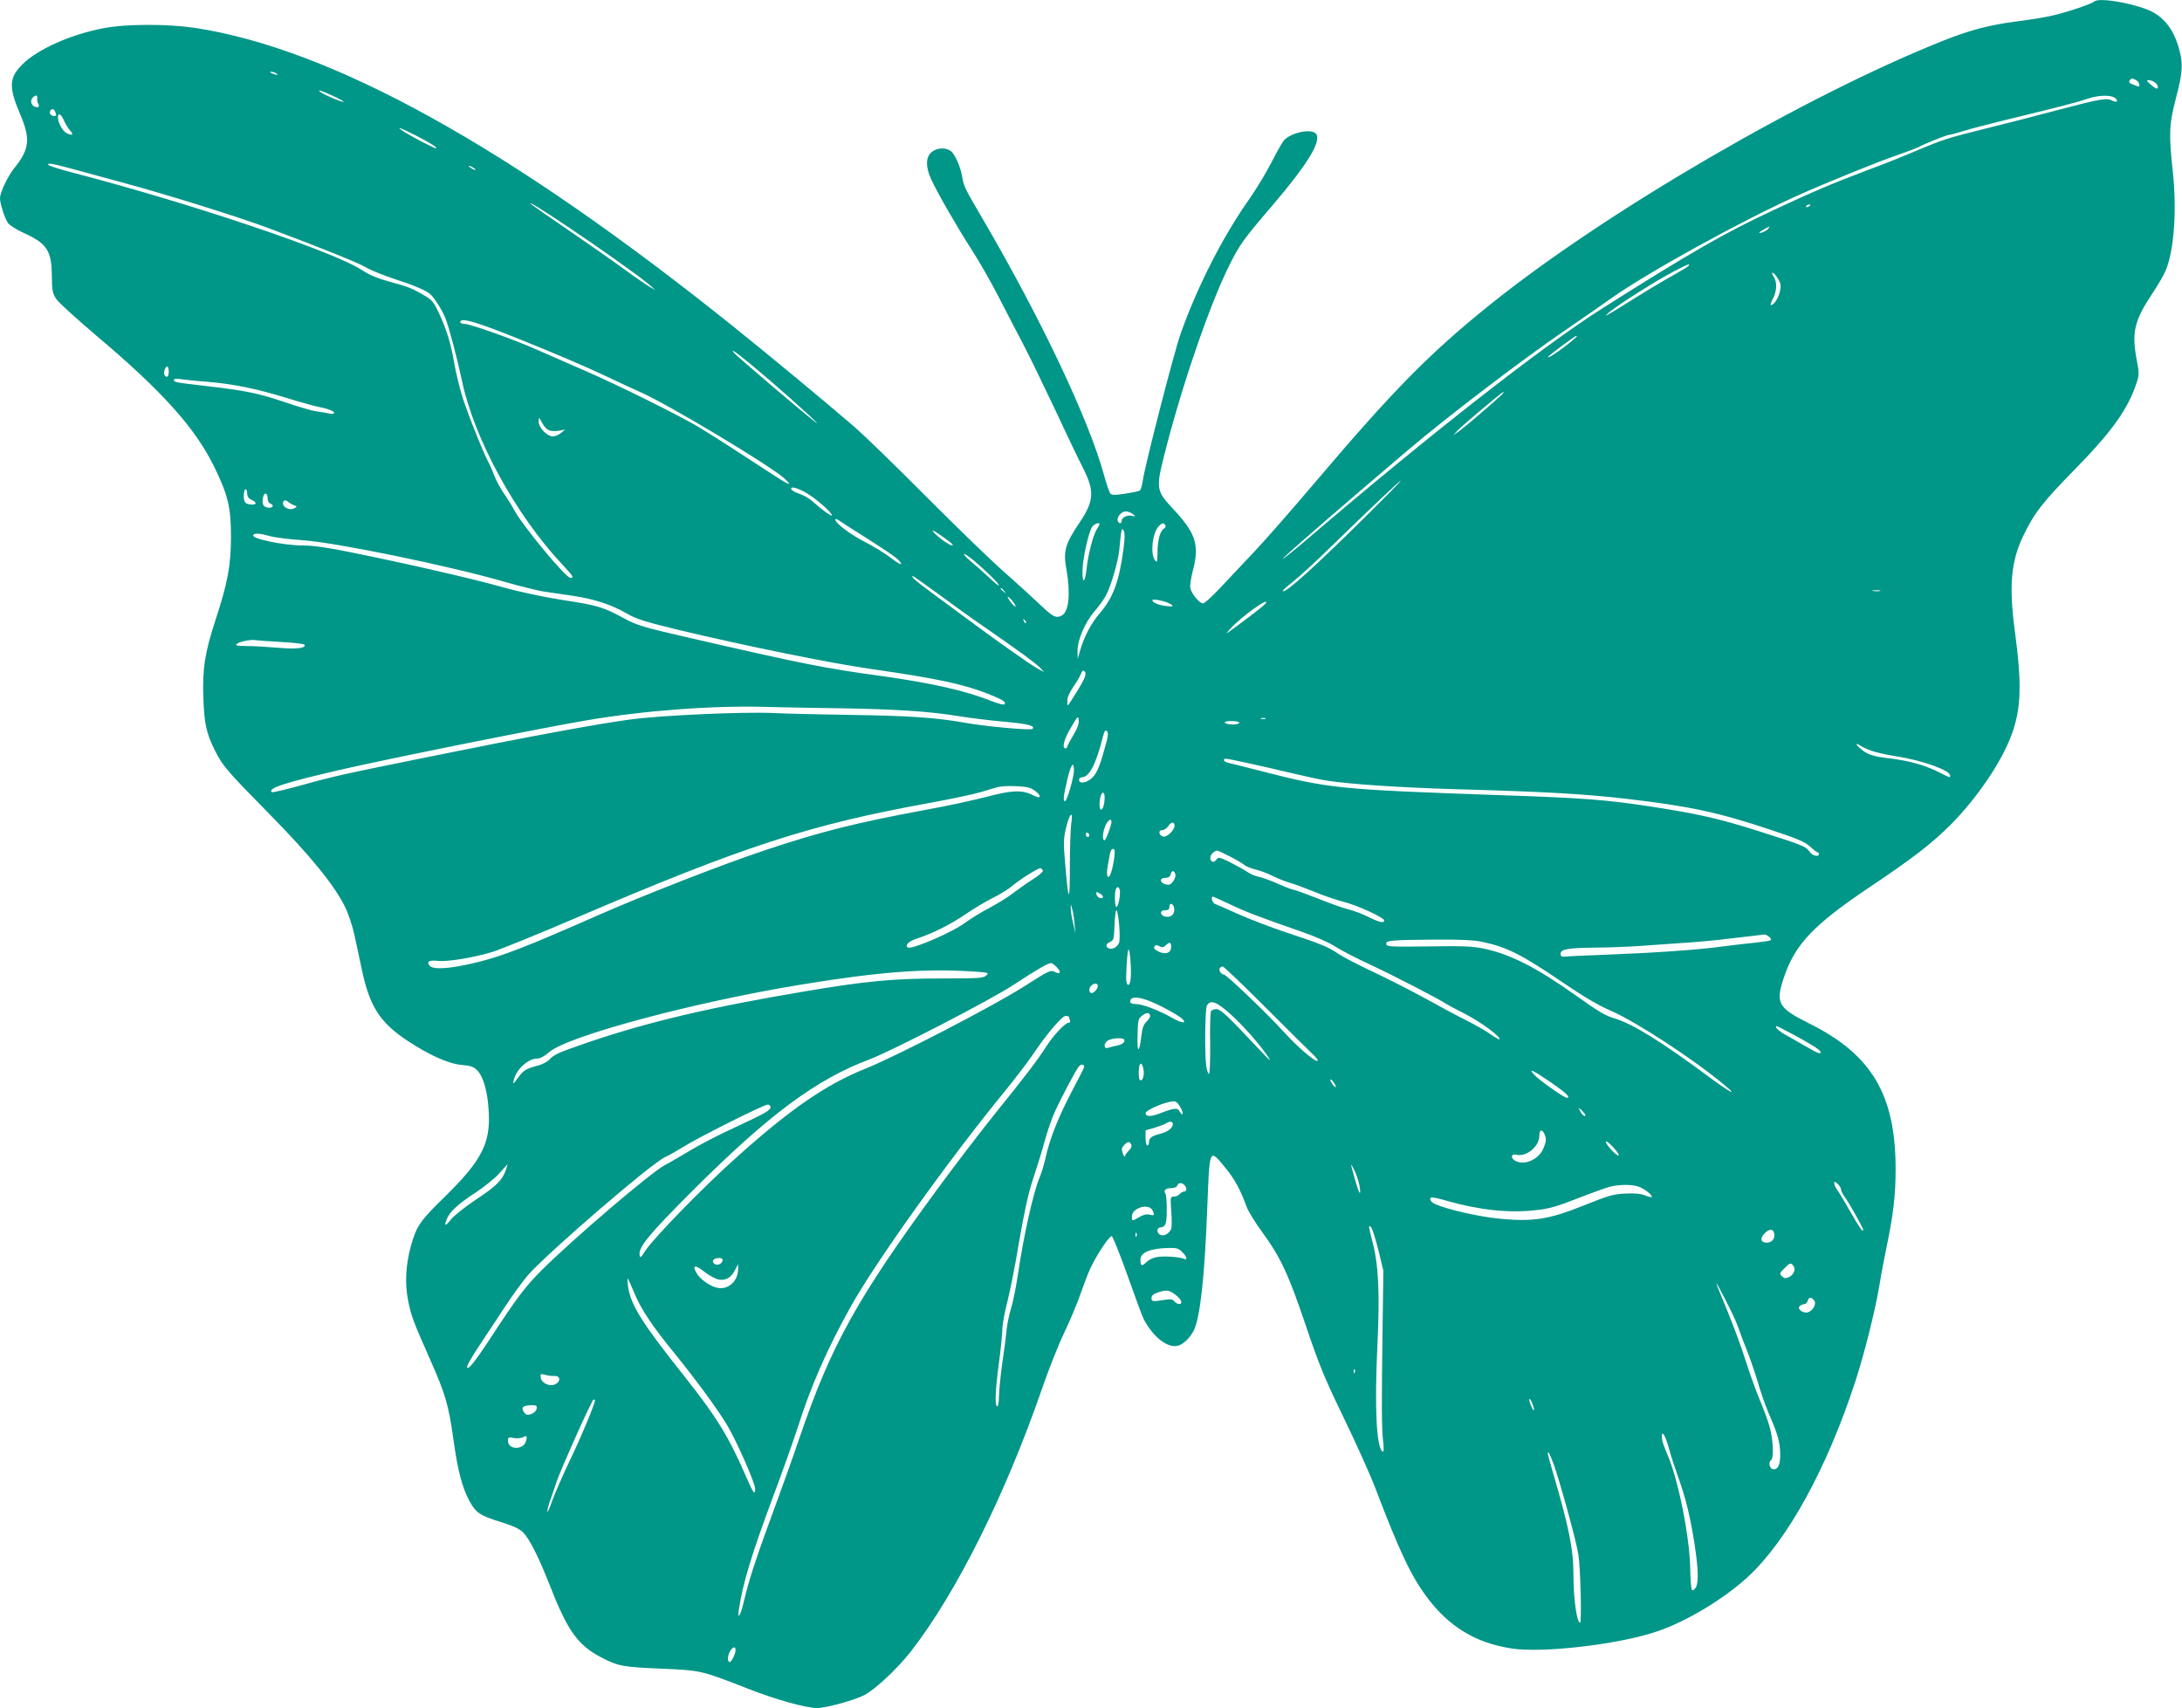 <?xml version="1.0" standalone="no"?>
<!DOCTYPE svg PUBLIC "-//W3C//DTD SVG 20010904//EN"
 "http://www.w3.org/TR/2001/REC-SVG-20010904/DTD/svg10.dtd">
<svg version="1.0" xmlns="http://www.w3.org/2000/svg"
 width="1280pt" height="1002pt" viewBox="0 0 1280 1002"
 preserveAspectRatio="xMidYMid meet">
<g transform="translate(0,1002) scale(0.1,-0.1)"
fill="#009688" stroke="none">
<path d="M12285 10011 c-16 -14 -153 -61 -240 -81 -44 -11 -138 -26 -210 -35
-165 -21 -281 -52 -439 -115 -810 -323 -1979 -1004 -2651 -1544 -360 -289
-572 -505 -1035 -1051 -135 -159 -297 -344 -360 -410 -63 -67 -152 -160 -196
-208 -45 -48 -89 -87 -97 -87 -20 0 -65 54 -74 88 -4 16 3 61 17 115 36 140
13 211 -115 348 -103 110 -105 121 -55 320 100 398 266 882 382 1114 61 122
83 152 254 352 206 241 288 377 254 418 -25 31 -134 11 -183 -33 -11 -9 -45
-69 -77 -132 -32 -63 -92 -162 -133 -220 -152 -215 -305 -514 -402 -790 -40
-114 -209 -773 -221 -858 -4 -29 -12 -56 -18 -60 -6 -4 -45 -12 -86 -18 -56
-9 -78 -9 -86 0 -6 6 -23 56 -38 110 -89 325 -369 916 -708 1496 -109 186
-114 196 -123 250 -10 62 -44 138 -69 155 -31 22 -81 18 -112 -8 -34 -30 -35
-87 -1 -160 36 -79 151 -278 237 -412 43 -66 115 -192 160 -280 45 -88 108
-209 140 -270 32 -60 115 -231 185 -379 69 -148 146 -309 171 -357 66 -132 61
-190 -24 -316 -84 -124 -96 -167 -76 -275 25 -139 14 -246 -26 -268 -35 -19
-52 -10 -129 63 -42 40 -137 127 -211 192 -74 65 -279 263 -455 440 -176 177
-369 365 -430 417 -160 138 -503 422 -705 584 -1309 1050 -2354 1629 -3160
1751 -156 23 -402 23 -530 -2 -193 -36 -388 -123 -477 -211 -81 -80 -83 -134
-14 -296 61 -144 54 -205 -36 -315 -38 -48 -83 -142 -83 -176 0 -31 27 -116
46 -144 8 -13 50 -40 92 -59 138 -63 164 -103 166 -250 1 -90 4 -105 26 -138
14 -21 122 -119 240 -219 379 -320 573 -535 685 -762 82 -167 100 -240 100
-415 -1 -169 -18 -264 -90 -485 -64 -195 -78 -288 -72 -460 5 -151 18 -209 69
-310 44 -88 70 -118 318 -370 241 -245 385 -422 446 -549 18 -38 42 -110 53
-160 11 -50 31 -145 45 -210 45 -211 106 -305 264 -410 129 -85 241 -136 318
-143 58 -5 73 -11 95 -34 36 -38 60 -126 66 -240 11 -186 -42 -288 -257 -499
-147 -143 -167 -173 -200 -291 -30 -111 -36 -219 -16 -318 19 -95 30 -122 131
-351 88 -198 107 -264 135 -465 25 -182 51 -280 93 -359 38 -71 62 -87 189
-126 67 -21 106 -39 126 -59 39 -40 89 -139 157 -311 105 -268 164 -350 300
-422 102 -53 130 -58 355 -67 233 -10 235 -11 506 -117 163 -64 342 -114 406
-114 55 0 225 47 280 77 67 36 194 156 273 257 266 343 554 919 770 1546 37
107 94 251 127 320 33 69 75 168 93 220 18 52 44 121 58 152 35 79 115 200
129 196 6 -2 48 -107 93 -233 45 -127 87 -241 95 -255 54 -103 138 -169 198
-155 32 7 72 45 95 90 37 74 64 318 79 718 14 357 11 351 104 239 54 -64 92
-134 128 -234 10 -26 50 -92 91 -147 108 -148 154 -248 255 -547 78 -231 109
-306 219 -534 71 -146 155 -332 187 -415 145 -380 211 -519 304 -644 129 -173
284 -268 493 -301 185 -30 643 24 865 102 171 59 387 190 525 317 232 214 465
638 631 1148 55 169 117 419 141 563 9 58 28 157 41 220 40 190 54 307 54 461
0 437 -140 673 -509 856 -185 93 -198 119 -142 281 64 184 174 299 486 509
266 178 377 264 490 377 155 157 297 367 355 525 57 154 61 296 20 605 -36
268 -24 411 49 563 64 133 114 198 306 393 216 221 309 352 359 505 15 46 15
57 1 130 -31 163 -16 231 87 387 34 51 70 112 80 136 51 113 69 356 44 586
-24 222 -22 276 19 432 42 159 43 210 10 313 -29 88 -73 147 -139 186 -84 49
-322 94 -351 66z m-10665 -421 c18 -12 2 -12 -25 0 -13 6 -15 9 -5 9 8 0 22
-4 30 -9z m10911 -40 c21 -12 27 -45 7 -36 -7 3 -21 9 -30 12 -19 7 -23 16
-11 27 8 9 11 9 34 -3z m112 -15 c10 -7 17 -20 15 -28 -2 -12 -11 -8 -38 14
-28 24 -31 29 -15 29 11 0 28 -7 38 -15z m-10691 -77 c37 -17 66 -33 64 -35
-5 -5 -103 35 -131 54 -33 22 -5 14 67 -19z m-1734 -15 c-1 -10 1 -24 6 -31
10 -17 1 -26 -19 -18 -22 8 -29 34 -15 51 17 20 32 19 28 -2z m12188 3 c25
-19 12 -31 -16 -16 -31 17 -66 11 -325 -57 -126 -34 -306 -80 -400 -103 -241
-60 -264 -67 -420 -133 -77 -33 -210 -86 -295 -117 -186 -70 -319 -126 -545
-232 -291 -136 -484 -247 -1007 -578 -347 -220 -1006 -735 -1706 -1333 -90
-77 -165 -138 -167 -135 -4 4 366 325 734 637 233 198 669 530 919 701 93 63
213 147 268 186 206 148 767 458 1106 610 159 71 473 199 578 234 52 18 108
39 124 47 48 25 170 73 184 73 7 0 41 9 75 20 34 11 145 40 247 65 316 77 423
104 480 124 66 23 139 26 166 7z m-12082 -82 c8 -22 8 -24 -8 -24 -18 0 -29
16 -21 30 9 15 22 12 29 -6z m51 -51 c9 -21 26 -48 37 -60 23 -24 11 -31 -23
-13 -22 12 -49 61 -49 90 0 32 18 23 35 -17z m2063 -87 c84 -43 135 -75 119
-76 -10 0 -132 63 -182 94 -61 39 -34 31 63 -18z m-2020 -195 c59 -16 193 -53
297 -81 271 -73 683 -202 865 -270 312 -117 522 -202 568 -229 26 -16 99 -45
161 -66 115 -37 182 -65 212 -88 23 -18 74 -97 92 -144 22 -55 71 -243 96
-363 71 -341 314 -788 590 -1082 64 -69 70 -78 47 -78 -28 0 -286 313 -332
402 -9 18 -34 58 -55 89 -22 31 -49 81 -60 110 -11 30 -27 66 -35 80 -35 67
-129 304 -154 389 -16 52 -36 137 -45 187 -19 115 -45 199 -89 294 -28 61 -42
79 -77 100 -75 45 -101 56 -208 85 -75 20 -121 39 -170 71 -163 107 -998 389
-1686 568 -77 20 -144 41 -149 46 -17 16 20 10 132 -20z m2372 -7 c0 -2 -9 0
-20 6 -11 6 -20 13 -20 16 0 2 9 0 20 -6 11 -6 20 -13 20 -16z m539 -333 c186
-124 432 -299 481 -342 l35 -31 -33 19 c-18 10 -88 58 -155 107 -67 49 -214
152 -327 229 -113 77 -209 144 -215 150 -20 20 62 -30 214 -132z m7291 125 c0
-2 -7 -7 -16 -10 -8 -3 -12 -2 -9 4 6 10 25 14 25 6z m-249 -140 c-11 -13 -51
-29 -51 -20 0 3 51 33 59 34 2 0 -2 -6 -8 -14z m-465 -215 c-4 -5 -41 -28 -84
-52 -42 -23 -142 -82 -222 -132 -194 -121 -202 -125 -160 -89 49 42 278 188
378 239 87 45 97 49 88 34z m523 -75 c18 -29 20 -41 12 -76 -9 -40 -35 -80
-53 -80 -4 0 1 17 12 37 24 45 26 100 4 131 -8 12 -11 22 -5 22 5 0 19 -15 30
-34z m-7359 -365 c162 -65 374 -155 470 -201 96 -45 194 -91 218 -101 156 -68
765 -433 845 -507 56 -53 23 -38 -105 47 -157 103 -294 191 -398 255 -106 64
-486 253 -675 334 -88 38 -207 91 -265 116 -132 60 -402 156 -435 156 -14 0
-25 5 -25 10 0 30 91 4 370 -109z m6175 20 c-62 -56 -165 -128 -165 -116 0 6
159 125 168 125 3 0 2 -4 -3 -9z m-4725 -256 c145 -124 327 -292 259 -238 -82
64 -456 382 -474 404 -34 40 58 -31 215 -166z m-3530 55 c0 -30 -13 -40 -25
-20 -8 13 4 50 16 50 5 0 9 -13 9 -30z m230 -60 c156 -14 275 -38 460 -94 80
-25 161 -47 180 -51 59 -11 100 -26 100 -37 0 -7 -12 -8 -32 -3 -18 4 -51 9
-72 12 -22 2 -107 27 -189 55 -155 52 -223 66 -462 94 -175 20 -185 22 -185
35 0 7 14 9 38 5 20 -3 93 -11 162 -16z m7600 -64 c0 -7 -210 -188 -255 -221
l-40 -29 25 28 c21 24 260 225 268 226 1 0 2 -2 2 -4z m-5594 -222 c13 -4 39
-4 57 0 l32 6 -24 -20 c-13 -11 -34 -20 -48 -20 -34 0 -83 51 -83 87 1 28 1
28 21 -9 12 -23 29 -40 45 -44z m4778 -511 c-291 -288 -465 -445 -479 -431 -3
3 23 27 57 53 35 27 135 119 223 205 240 233 405 390 412 390 4 0 -92 -98
-213 -217z m-3275 146 c54 -31 151 -115 151 -132 0 -10 -61 34 -110 79 -19 18
-55 39 -80 47 -24 8 -46 20 -48 26 -7 20 30 12 87 -20z m-3279 -4 c0 -17 8
-29 25 -37 30 -13 33 -28 6 -28 -40 0 -51 11 -51 51 0 21 5 39 10 39 6 0 10
-11 10 -25z m120 -30 c0 -12 7 -25 15 -29 26 -9 16 -28 -12 -24 -30 3 -39 23
-29 64 8 30 26 22 26 -11z m155 -39 c19 -7 19 -8 1 -18 -34 -19 -85 20 -59 45
3 4 13 1 22 -6 9 -8 25 -17 36 -21z m4921 -52 c18 -15 18 -15 -5 -10 -29 6
-61 -9 -61 -29 0 -19 -16 -19 -23 -1 -8 21 21 56 47 56 12 0 31 -7 42 -16z
m-1616 -107 c172 -109 225 -145 244 -166 31 -35 3 -24 -56 22 -30 23 -94 62
-143 87 -86 44 -175 111 -175 132 0 6 10 3 23 -6 12 -8 60 -40 107 -69z m1420
48 c0 -3 -7 -17 -16 -30 -21 -33 -52 -151 -60 -232 -9 -82 -24 -92 -24 -14 0
67 34 224 56 259 13 19 44 31 44 17z m386 -6 c4 -7 0 -16 -9 -21 -22 -12 -37
-70 -37 -143 -1 -55 -2 -58 -15 -41 -28 37 -15 158 21 197 20 22 30 24 40 8z
m-1250 -111 c19 -31 -75 30 -111 72 -12 15 4 7 43 -20 35 -24 65 -47 68 -52z
m1004 -32 c-25 -188 -61 -284 -139 -374 -50 -58 -93 -139 -116 -222 l-13 -45
-1 42 c-2 65 42 170 100 237 27 32 58 75 68 95 30 58 71 201 77 266 3 33 7 76
10 95 5 30 7 32 16 16 7 -13 7 -46 -2 -110z m-5007 79 c29 -8 115 -19 192 -24
199 -14 869 -152 1188 -245 87 -25 188 -50 225 -56 37 -5 114 -17 171 -25 126
-19 223 -50 316 -103 58 -34 108 -49 300 -96 402 -96 888 -195 1138 -231 384
-55 540 -89 685 -146 85 -34 107 -48 94 -61 -4 -4 -37 4 -73 18 -149 61 -354
107 -654 149 -324 44 -450 69 -1120 223 -274 63 -307 73 -385 115 -122 66
-154 76 -360 107 -111 18 -251 47 -350 75 -176 50 -570 140 -892 205 -135 28
-223 40 -280 40 -114 0 -306 40 -293 61 9 13 39 11 98 -6z m4128 -142 c67 -56
149 -136 149 -147 0 -5 -26 15 -57 45 -32 30 -80 73 -108 96 -27 23 -45 42
-39 43 6 0 30 -17 55 -37z m-202 -201 c80 -59 193 -141 251 -180 202 -140 313
-220 339 -247 l26 -27 -30 15 c-16 9 -51 31 -77 49 -26 18 -75 53 -110 77 -67
47 -234 169 -428 313 -109 80 -141 108 -124 108 3 0 72 -49 153 -108z m382 21
c13 -16 12 -17 -3 -4 -10 7 -18 15 -18 17 0 8 8 3 21 -13z m5137 0 c-10 -2
-28 -2 -40 0 -13 2 -5 4 17 4 22 1 32 -1 23 -4z m-5076 -77 c10 -19 10 -20 -6
-7 -9 8 -22 24 -28 35 -10 19 -10 20 6 7 9 -8 22 -24 28 -35z m909 3 c29 -15
23 -20 -22 -14 -44 5 -79 21 -79 34 0 10 73 -4 101 -20z m564 1 c-4 -6 -52
-45 -108 -87 -137 -102 -136 -102 -102 -64 65 73 239 197 210 151z m-1407
-115 c-3 -3 -9 2 -12 12 -6 14 -5 15 5 6 7 -7 10 -15 7 -18z m-4370 -111 c73
-4 135 -11 138 -16 13 -20 -50 -28 -154 -18 -59 5 -141 10 -181 10 -57 0 -72
3 -64 11 14 14 80 28 108 24 11 -2 80 -7 153 -11z m4713 -213 c-7 -16 -27 -52
-44 -79 -61 -96 -56 -91 -56 -56 -1 21 12 50 34 83 20 28 40 63 46 78 7 19 13
23 21 15 8 -8 8 -19 -1 -41z m-1437 -176 c327 -5 527 -18 698 -46 68 -11 190
-26 271 -33 135 -12 182 -24 164 -42 -10 -10 -275 14 -402 37 -172 30 -325 40
-665 45 -173 3 -376 7 -451 11 -184 8 -659 -13 -842 -38 -185 -24 -617 -104
-1157 -214 -533 -108 -572 -116 -773 -172 -92 -25 -170 -44 -173 -40 -24 23
73 55 406 132 297 68 1158 241 1440 289 338 58 745 88 1050 79 85 -2 281 -6
434 -8z m1371 -160 c-19 -32 -35 -62 -35 -67 0 -4 -4 -8 -10 -8 -22 0 -8 56
33 123 40 68 42 70 45 42 2 -21 -8 -49 -33 -90z m1128 98 c-7 -2 -19 -2 -25 0
-7 3 -2 5 12 5 14 0 19 -2 13 -5z m-153 -23 c0 -5 -18 -10 -39 -10 -22 0 -43
5 -46 10 -4 6 12 10 39 10 25 0 46 -4 46 -10z m-778 -108 c-36 -135 -54 -182
-81 -211 -31 -33 -81 -43 -81 -16 0 8 7 15 16 15 43 0 84 77 124 239 9 32 14
41 23 32 8 -8 8 -23 -1 -59z m4488 -57 c24 -9 87 -23 140 -31 159 -25 320 -83
320 -114 0 -14 1 -14 -66 20 -84 42 -174 67 -289 81 -100 12 -131 22 -172 58
-30 25 -30 36 0 17 12 -9 42 -22 67 -31z m-3668 -70 c62 -13 179 -40 259 -59
80 -19 175 -40 210 -45 141 -22 432 -41 764 -51 514 -14 754 -28 995 -56 375
-44 537 -79 844 -181 163 -54 205 -72 234 -99 20 -19 40 -34 44 -34 4 0 8 -4
8 -10 0 -20 -40 -10 -55 14 -20 30 -39 38 -295 119 -234 75 -365 104 -640 146
-263 40 -395 50 -875 66 -963 34 -1005 38 -1420 145 -82 21 -162 41 -177 44
-16 4 -28 11 -28 16 0 14 3 13 132 -15z m-1012 -46 c0 -37 -41 -179 -52 -179
-13 0 -10 28 13 127 21 89 39 114 39 52z m-257 -102 c34 -15 64 -44 54 -53 -3
-3 -20 2 -37 11 -62 32 -124 30 -270 -9 -74 -19 -232 -54 -350 -75 -421 -78
-622 -129 -944 -236 -245 -81 -720 -266 -1001 -390 -406 -179 -545 -233 -695
-270 -156 -38 -259 -46 -280 -20 -20 24 -2 34 48 28 57 -6 206 18 322 53 47
15 272 106 500 204 975 417 1363 543 2065 670 126 23 263 52 305 65 41 13 84
25 95 28 44 10 157 6 188 -6z m437 -54 c0 -38 -10 -73 -21 -73 -10 0 -12 44
-3 78 9 31 24 28 24 -5z m-196 -155 c-4 -29 -8 -143 -8 -253 0 -218 -8 -214
-27 12 -11 129 -11 150 5 218 21 87 43 104 30 23z m236 11 c0 -22 -33 -109
-41 -109 -14 0 -11 47 5 85 14 33 36 48 36 24z m370 -23 c0 -25 -42 -67 -64
-64 -27 4 -35 38 -8 38 11 0 27 11 36 25 17 25 36 26 36 1z m-500 -57 c0 -5
-4 -9 -10 -9 -5 0 -10 7 -10 16 0 8 5 12 10 9 6 -3 10 -10 10 -16z m147 -126
c-10 -75 -27 -127 -38 -116 -7 7 -7 32 1 74 14 81 17 89 31 89 8 0 10 -14 6
-47z m677 3 c37 -19 75 -41 84 -49 9 -9 40 -21 67 -28 28 -6 75 -24 105 -40
31 -15 76 -32 100 -39 25 -7 87 -30 139 -51 52 -22 129 -48 171 -59 81 -20
240 -93 240 -110 0 -17 -29 -11 -89 19 -31 16 -84 37 -117 45 -33 8 -117 38
-186 66 -70 27 -132 50 -138 50 -7 0 -47 15 -90 34 -43 19 -94 38 -114 42 -20
3 -53 17 -72 31 -20 13 -65 38 -101 56 -62 30 -66 30 -78 13 -16 -21 -35 -13
-35 14 0 16 23 39 41 40 3 0 36 -15 73 -34z m-1096 -84 c2 -6 -25 -29 -60 -51
-35 -22 -85 -58 -113 -79 -27 -22 -90 -61 -139 -87 -49 -26 -112 -64 -141 -86
-76 -58 -323 -164 -341 -147 -15 16 8 37 58 53 93 31 192 81 278 139 46 32
118 75 161 97 43 21 93 52 111 67 45 40 161 112 172 109 6 -2 11 -8 14 -15z
m776 -18 c8 -20 -19 -64 -38 -64 -25 0 -46 12 -46 26 0 8 10 14 26 14 17 0 28
6 31 20 6 24 19 26 27 4z m-324 -108 c0 -38 -12 -86 -21 -86 -10 0 -12 80 -3
104 8 22 24 10 24 -18z m-100 -27 c0 -18 -35 -5 -38 14 -3 16 -1 17 17 7 12
-6 21 -15 21 -21z m743 -43 c94 -45 178 -77 420 -161 82 -28 163 -64 200 -88
34 -22 127 -70 207 -107 124 -57 414 -207 445 -230 6 -4 56 -31 113 -60 91
-47 210 -135 198 -147 -2 -2 -26 11 -53 30 -26 19 -91 56 -143 82 -52 26 -162
85 -245 131 -82 45 -220 115 -305 155 -85 40 -175 87 -200 104 -56 39 -104 59
-305 125 -88 29 -214 78 -280 107 -66 30 -128 57 -137 60 -16 5 -27 43 -13 43
3 0 47 -20 98 -44z m-325 -25 c5 -31 -16 -53 -47 -49 -36 4 -42 38 -7 38 20 0
26 5 26 21 0 27 24 19 28 -10z m-585 -86 l6 -60 -14 60 c-8 33 -14 71 -14 85
l1 25 7 -25 c5 -14 11 -53 14 -85z m262 -9 c4 -46 4 -93 0 -105 -8 -25 -38
-43 -59 -35 -23 9 -20 28 7 39 20 9 22 18 25 98 1 48 7 87 11 87 5 0 12 -38
16 -84z m3811 -70 c10 -8 16 -17 12 -21 -3 -4 -44 -10 -90 -15 -45 -4 -135
-15 -198 -23 -137 -19 -397 -37 -685 -48 -115 -4 -221 -9 -235 -11 -19 -2 -25
2 -25 17 0 27 42 34 205 36 74 0 194 5 265 10 72 5 193 14 270 19 77 5 194 16
260 25 66 8 136 16 155 18 19 2 38 5 41 5 3 1 14 -4 25 -12z m-1682 -31 c147
-31 230 -73 480 -243 114 -78 204 -131 279 -163 149 -66 482 -283 660 -432 86
-71 42 -50 -75 36 -291 216 -458 320 -568 353 -55 17 -89 37 -227 135 -228
162 -384 242 -539 274 -64 14 -124 16 -324 13 -224 -3 -245 -2 -248 14 -4 21
25 24 293 26 142 1 220 -3 269 -13z m-1824 -30 c0 -34 -28 -46 -68 -30 -17 8
-32 18 -32 23 0 17 13 21 32 11 16 -9 24 -7 36 5 23 22 32 20 32 -9z m-238
-89 c6 -88 0 -138 -16 -133 -6 2 -10 21 -10 43 3 100 9 164 15 164 3 0 9 -33
11 -74z m-432 -31 c28 -29 20 -44 -14 -26 -22 12 -35 6 -177 -85 -186 -118
-741 -406 -934 -484 -229 -92 -435 -234 -746 -512 -197 -175 -496 -482 -543
-555 -27 -42 -31 -45 -34 -25 -7 46 55 121 312 378 447 446 723 651 1036 769
137 52 709 348 845 437 135 89 202 128 221 128 6 0 21 -11 34 -25z m1221 -232
c131 -131 254 -253 273 -271 20 -18 36 -37 36 -42 0 -23 -107 66 -193 160
-101 112 -346 346 -358 343 -4 -1 -12 4 -19 12 -13 15 -6 35 13 35 6 0 118
-107 248 -237z m-1717 208 c95 -6 99 -7 82 -23 -16 -16 -42 -18 -257 -18 -286
0 -448 -15 -809 -76 -560 -94 -927 -181 -1285 -304 -162 -56 -184 -66 -210
-94 -13 -14 -42 -30 -66 -36 -75 -20 -87 -28 -120 -72 -30 -41 -31 -42 -25
-13 14 61 84 125 137 125 18 0 43 14 71 38 111 95 848 293 1478 396 457 75
724 95 1004 77z m736 -85 c0 -19 -29 -48 -41 -41 -13 8 -11 29 3 43 16 16 38
15 38 -2z m377 -122 c51 -26 103 -57 115 -68 35 -32 3 -31 -56 3 -80 45 -175
81 -213 81 -22 0 -33 5 -33 14 0 40 72 29 187 -30z m403 -45 c76 -69 172 -178
219 -249 19 -29 15 -26 -25 15 -26 28 -94 98 -150 158 -77 80 -110 107 -128
107 -14 0 -28 -5 -32 -12 -4 -7 -7 -92 -5 -190 1 -103 -2 -178 -7 -178 -5 0
-12 21 -16 46 -10 75 -7 333 4 355 20 37 57 23 140 -52z m-473 -6 c2 -6 -7
-22 -20 -35 -18 -17 -26 -38 -31 -80 -12 -108 -26 -111 -23 -4 2 91 4 100 26
117 25 20 42 21 48 2z m-477 -7 c0 -2 3 -11 6 -20 4 -10 1 -16 -8 -16 -19 0
-89 -74 -131 -140 -51 -80 -122 -173 -303 -397 -88 -110 -241 -310 -339 -444
-465 -634 -617 -907 -800 -1439 -42 -124 -101 -290 -131 -370 -128 -347 -171
-478 -200 -603 -19 -85 -41 -118 -29 -46 23 153 75 323 200 659 57 151 122
336 146 410 75 237 171 456 309 704 148 265 577 865 910 1271 58 72 129 164
157 206 84 125 173 229 194 229 10 0 19 -2 19 -4z m4257 -109 c104 -56 152
-87 153 -99 0 -14 -15 -8 -95 38 -44 26 -98 56 -119 68 -34 19 -59 46 -43 46
3 0 50 -24 104 -53z m-3933 -25 c8 -14 -8 -29 -39 -35 -16 -4 -40 -9 -52 -13
-18 -5 -23 -2 -23 13 0 11 10 25 23 31 26 13 84 15 91 4z m-234 -161 c0 -4
-32 -68 -71 -141 -79 -150 -130 -277 -155 -390 -9 -41 -25 -93 -35 -116 -37
-87 -95 -345 -129 -579 -11 -71 -28 -157 -39 -190 -10 -33 -22 -89 -26 -125
-3 -36 -15 -126 -26 -200 -10 -74 -19 -161 -19 -192 0 -32 -4 -58 -10 -58 -15
0 -12 89 10 255 11 83 20 171 20 197 0 26 13 98 29 160 16 62 48 223 70 358
30 173 53 278 80 360 21 63 53 166 70 228 17 63 45 141 61 175 43 92 123 242
139 261 13 15 31 14 31 -3z m346 -5 c8 -33 2 -69 -13 -74 -9 -2 -13 11 -13 47
0 53 15 69 26 27z m2389 -84 c92 -63 122 -92 96 -92 -16 0 -160 102 -190 134
-41 43 -9 29 94 -42z m-1264 -14 c8 -15 8 -18 0 -14 -6 4 -16 16 -22 28 -8 15
-8 18 0 14 6 -4 16 -16 22 -28z m-907 -133 c11 -19 17 -38 13 -41 -3 -3 -10 4
-17 15 -12 24 -31 22 -117 -11 -51 -20 -83 -19 -83 1 0 19 117 69 165 70 13 1
27 -11 39 -34z m-2404 1 c0 -20 -27 -35 -211 -121 -90 -41 -206 -101 -258
-133 -52 -31 -120 -71 -151 -87 -83 -44 -545 -439 -725 -619 -97 -98 -140
-154 -311 -416 -84 -127 -124 -175 -124 -148 0 9 31 63 69 120 38 57 107 162
154 233 47 72 110 158 141 192 133 145 715 646 796 684 25 11 74 40 110 62 82
52 469 246 493 247 9 0 17 -6 17 -14z m4780 -48 c0 -14 -19 1 -31 25 -12 22
-12 22 10 3 11 -11 21 -23 21 -28z m-2420 -52 c0 -23 -28 -45 -73 -57 -51 -13
-67 -25 -67 -50 0 -11 -4 -19 -10 -19 -5 0 -10 20 -10 44 l0 45 53 15 c28 9
59 20 67 26 22 14 40 12 40 -4z m2184 -69 c7 -18 5 -38 -8 -69 -25 -68 -111
-108 -167 -78 -29 16 -25 44 6 36 58 -15 135 48 135 111 0 41 20 41 34 0z
m431 -115 c-8 -9 -75 63 -75 80 0 7 19 -6 41 -30 23 -24 38 -46 34 -50z
m-2858 62 c3 -9 -3 -23 -16 -35 -11 -11 -21 -25 -22 -32 -1 -14 -17 22 -18 40
-1 14 26 43 40 43 5 0 12 -7 16 -16z m1339 -244 c9 -62 -3 -46 -25 33 -31 108
-32 114 -6 62 13 -27 27 -70 31 -95z m-5008 98 c-19 -59 -57 -97 -174 -174
-63 -42 -129 -94 -146 -115 -35 -44 -44 -45 -28 -3 17 45 66 90 170 158 52 34
115 85 140 114 25 28 46 51 47 52 1 0 -3 -15 -9 -32z m7832 -116 c0 -8 10 -29
23 -46 24 -32 107 -180 107 -191 0 -18 -24 16 -76 107 -32 57 -66 114 -76 127
-10 13 -18 31 -18 39 0 13 3 12 20 -3 11 -10 20 -25 20 -33z m-3852 26 c16
-16 15 -38 -2 -38 -7 0 -19 -7 -26 -15 -7 -8 -22 -15 -34 -15 -21 0 -21 -2
-15 -87 4 -49 3 -95 -1 -104 -15 -27 -38 -41 -60 -34 -27 8 -27 45 0 45 12 0
24 9 28 23 10 26 8 160 -2 176 -12 18 3 31 35 31 17 0 32 6 35 15 7 18 26 19
42 3z m2663 -9 c34 -12 79 -46 79 -60 0 -4 -17 -1 -37 7 -26 11 -60 15 -117
12 -72 -3 -99 -11 -246 -70 -201 -81 -296 -96 -488 -78 -157 15 -387 73 -406
102 -18 29 -1 30 90 4 188 -54 362 -73 517 -56 82 8 124 20 252 70 85 33 171
64 192 69 55 13 125 13 164 0z m-2851 -138 c15 -29 13 -34 -16 -27 -17 5 -37
0 -61 -14 -43 -25 -43 -25 -43 4 0 50 97 79 120 37z m1327 -239 l28 -117 -4
-290 c-7 -498 -6 -628 2 -704 6 -50 5 -71 -2 -67 -37 23 -48 259 -31 622 15
307 7 477 -30 614 -23 88 -24 101 -5 77 7 -10 26 -71 42 -135z m2321 100 c5
-30 -14 -52 -45 -52 -34 0 -40 26 -12 54 29 30 53 28 57 -2z m-3741 -14 c-3
-8 -6 -5 -6 6 -1 11 2 17 5 13 3 -3 4 -12 1 -19z m268 -93 c29 -28 33 -51 8
-39 -26 11 -119 17 -160 9 -19 -3 -46 -17 -59 -30 -26 -26 -34 -23 -34 16 0
42 60 66 168 68 44 1 57 -3 77 -24z m-2697 -52 c-4 -20 -35 -30 -50 -15 -15
15 0 32 28 32 19 0 25 -5 22 -17z m6282 -28 c16 -20 3 -54 -26 -67 -20 -9 -28
-8 -41 5 -15 15 -14 18 13 45 35 35 38 36 54 17z m-6305 -81 c43 -8 75 11 98
58 l17 33 0 -28 c0 -75 -60 -127 -126 -111 -43 11 -97 50 -117 84 -29 48 -10
53 44 10 27 -21 65 -42 84 -46z m-494 -79 c40 -97 105 -194 243 -363 118 -146
245 -318 300 -410 56 -93 166 -342 166 -377 0 -39 -11 -25 -50 65 -106 244
-174 354 -362 592 -253 318 -320 424 -334 534 -4 27 -4 47 -2 44 3 -3 21 -41
39 -85z m6475 -200 c9 -27 31 -86 49 -130 18 -44 47 -129 65 -188 17 -59 46
-143 64 -185 53 -120 68 -172 69 -239 2 -67 -16 -102 -47 -90 -18 7 -22 42 -6
52 17 11 11 130 -11 201 -11 38 -38 110 -59 159 -21 50 -56 149 -79 220 -22
72 -70 202 -106 290 -86 209 -86 209 -16 75 33 -63 68 -137 77 -165z m-3300
189 c35 -27 45 -54 20 -54 -7 0 -20 7 -27 16 -10 12 -23 14 -54 9 -74 -12 -80
-11 -80 10 0 14 11 24 35 32 52 18 68 16 106 -13z m3748 -36 c14 -23 -18 -68
-48 -68 -32 0 -56 28 -35 41 8 5 19 9 26 9 6 0 15 9 18 21 7 22 23 21 39 -3z
m-2697 -420 c-3 -8 -6 -5 -6 6 -1 11 2 17 5 13 3 -3 4 -12 1 -19z m-4694 -20
c35 2 38 -33 3 -49 -32 -15 -80 7 -84 40 -3 22 -1 23 25 16 15 -5 40 -8 56 -7z
m5746 -198 c0 -8 -7 -1 -14 15 -8 17 -14 37 -14 45 0 8 7 2 14 -15 8 -16 14
-37 14 -45z m-5509 55 c0 -21 -81 -216 -146 -350 -42 -88 -89 -196 -105 -240
-15 -44 -28 -72 -28 -62 -1 10 8 43 20 75 11 31 27 77 35 102 27 78 207 480
216 480 4 0 8 -2 8 -5z m-342 -49 c-2 -12 -14 -25 -31 -31 -24 -8 -31 -6 -42
9 -21 27 -9 41 36 42 35 1 40 -1 37 -20z m6642 -232 c10 -38 34 -112 53 -165
45 -124 72 -234 97 -394 24 -155 25 -234 6 -261 -8 -10 -18 -16 -21 -12 -4 4
-9 62 -10 130 -4 188 -71 523 -134 666 -16 37 -30 76 -31 87 -7 65 17 34 40
-51z m-6704 43 c-13 -54 -106 -54 -106 0 0 22 3 23 34 17 19 -3 43 -1 53 4 23
13 27 9 19 -21z m6027 -134 c36 -98 135 -456 146 -533 13 -81 20 -400 10 -400
-19 0 -39 142 -39 286 0 145 -27 279 -121 598 -16 54 -29 103 -29 107 0 22 10
4 33 -58z m-4807 -1127 c-8 -20 -20 -36 -25 -36 -17 0 -13 43 5 69 25 34 39
12 20 -33z"/>
</g>
</svg>
